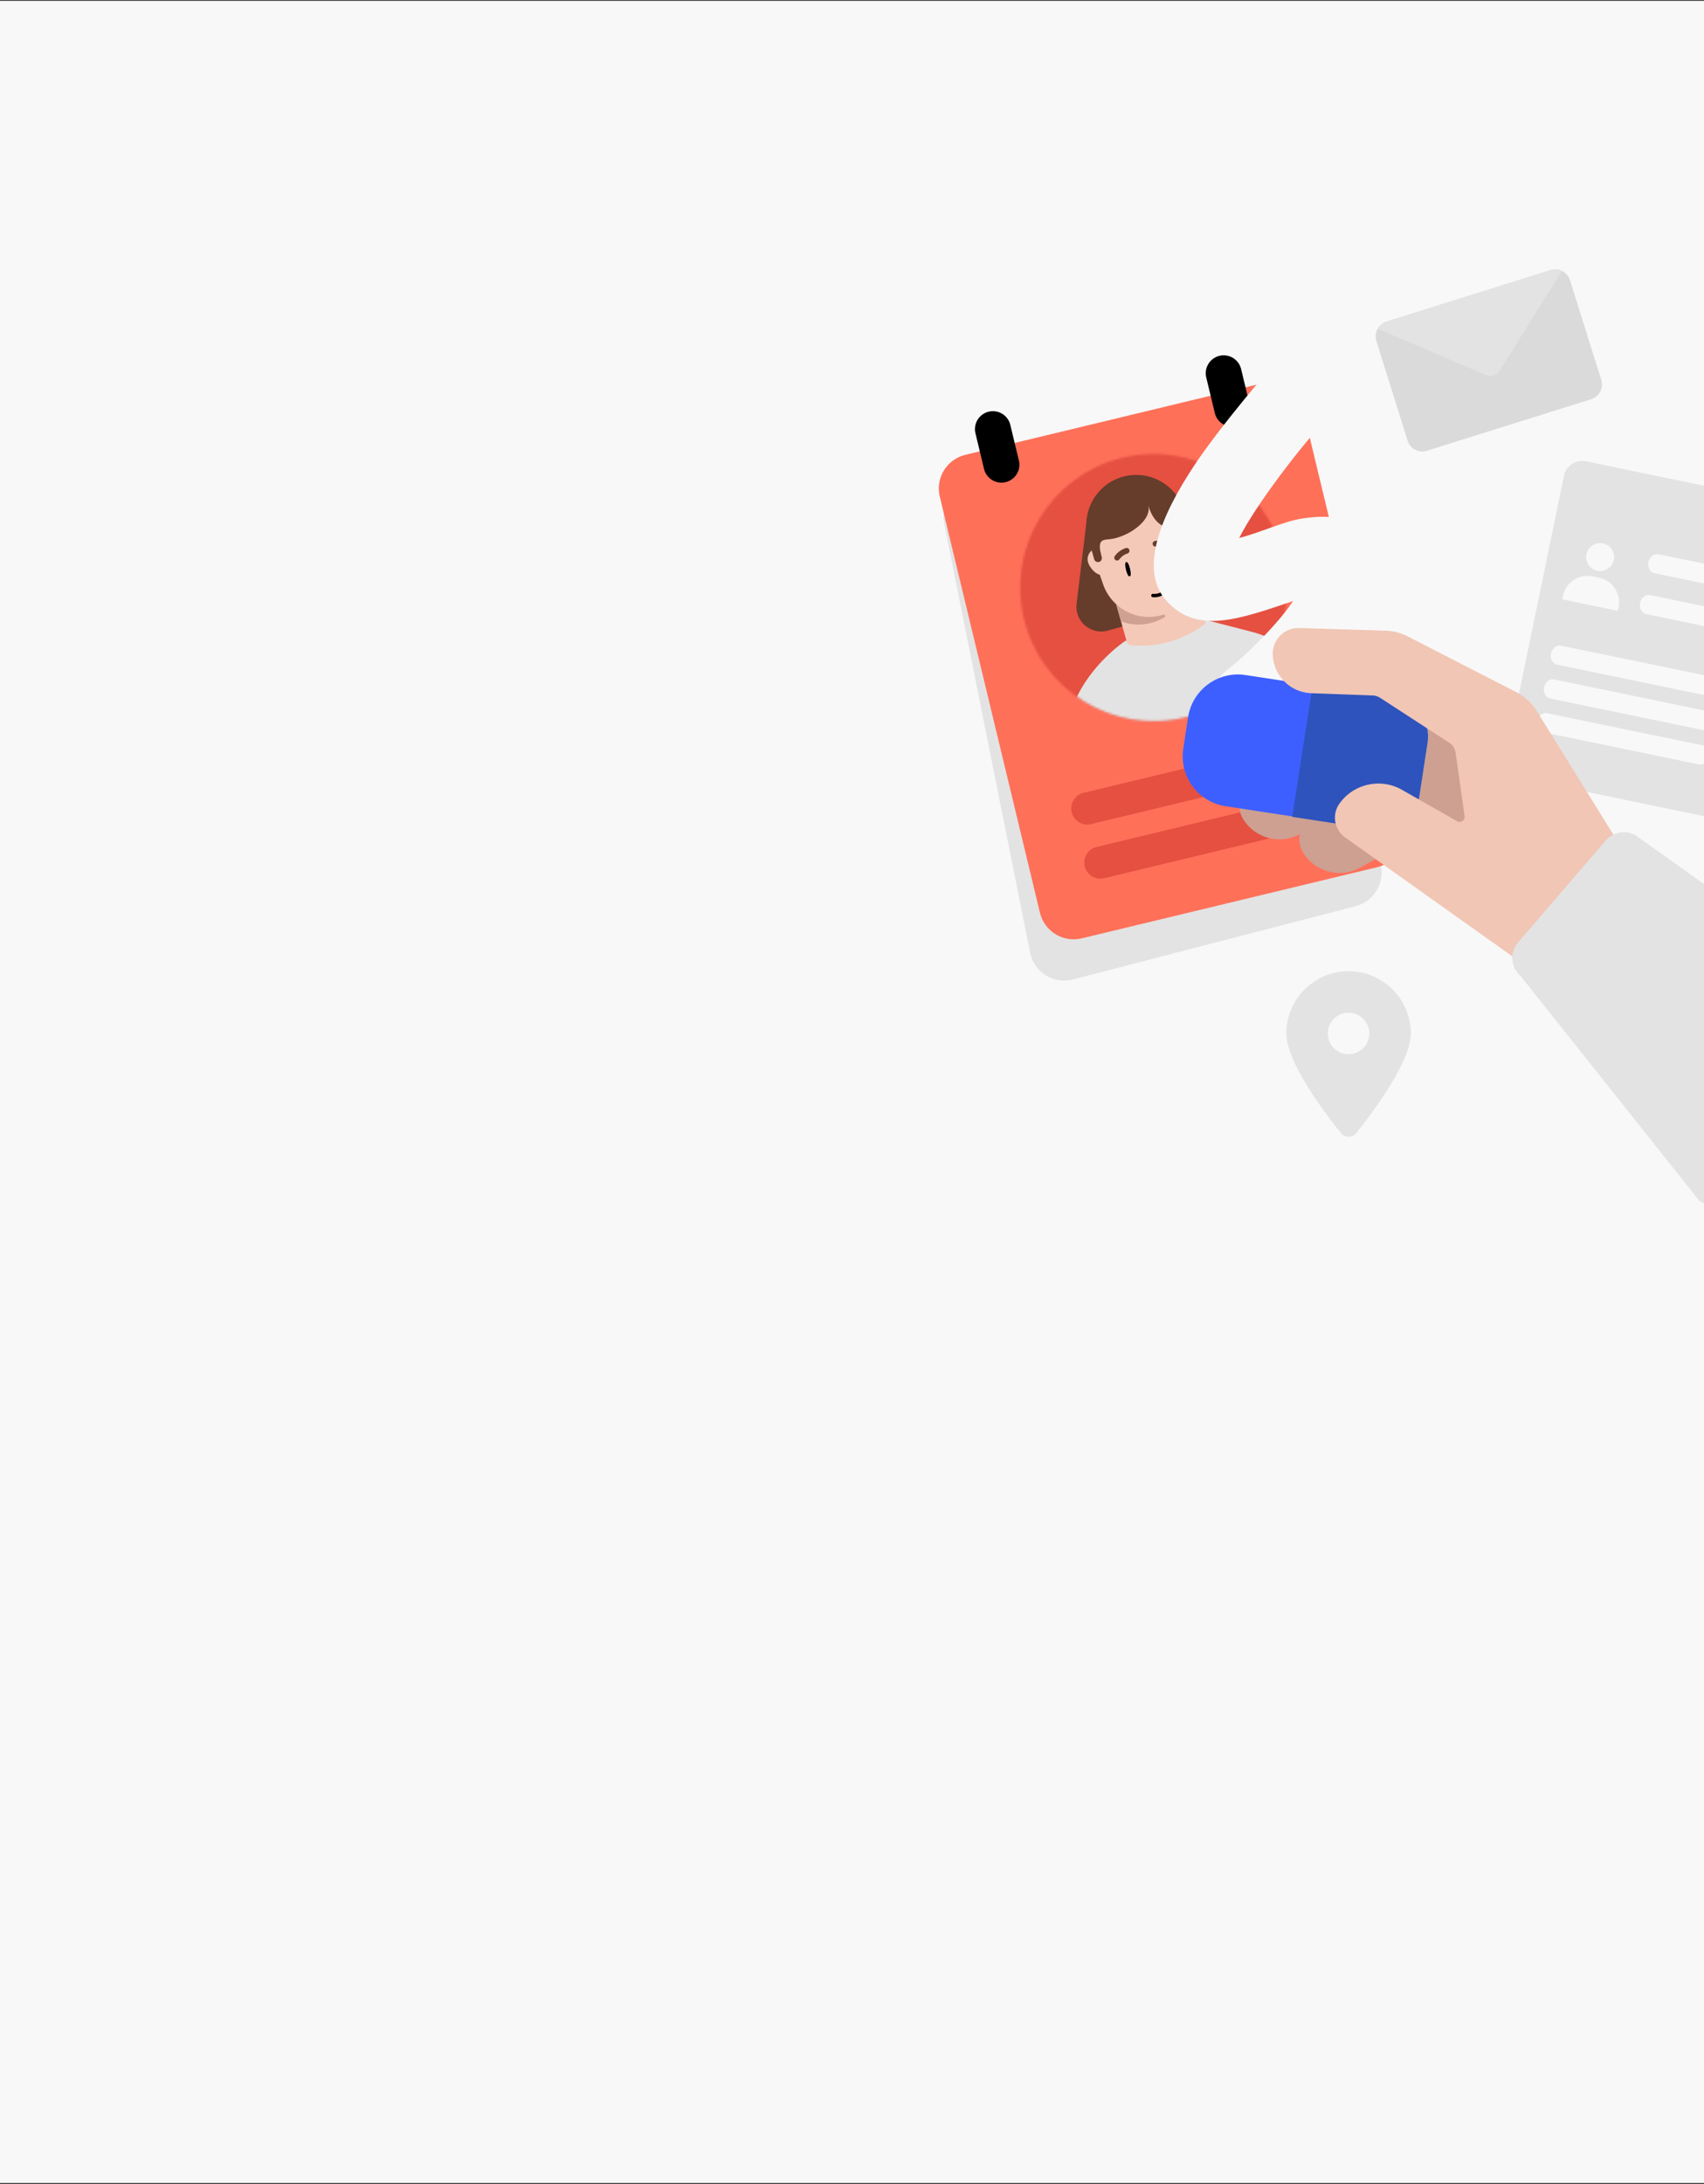<svg xmlns="http://www.w3.org/2000/svg" width="768" height="984" fill="none" viewBox="0 0 768 984">
  <rect x="0" y="0" width="768" height="984" fill="#333333" stroke="none"/>
  <g clip-path="url(#a)">
    <path fill="#fff" d="M0 .444h768v983H0z"/>
    <g clip-path="url(#b)">
      <path fill="#F8F8F8" d="M0 .444h768v983H0z"/>
      <path fill="#E3E3E3" d="m782.789 221.885-67.992-14.05a8.373 8.373 0 0 0-9.894 6.505L678.79 340.714a8.372 8.372 0 0 0 6.505 9.894l82.766 17.102a8.372 8.372 0 0 0 9.893-6.505l22.757-110.13-17.922-29.19Z"/>
      <path fill="#F8F8F8" d="m777.161 255.829-29.612-6.119c-2.045-.422-4.099 1.153-4.587 3.519l-.001.003c-.489 2.366.772 4.626 2.817 5.049l29.612 6.119c2.045.422 4.099-1.153 4.588-3.519v-.003c.489-2.366-.772-4.626-2.817-5.049Zm-3.718 18.425-29.667-6.131c-2.044-.422-4.098 1.153-4.587 3.519l-.001.003c-.488 2.366.773 4.626 2.817 5.049l29.667 6.13c2.045.422 4.098-1.153 4.587-3.518l.001-.004c.489-2.366-.772-4.626-2.817-5.048Zm.438 31.161-70.227-14.511c-2.044-.422-4.098 1.153-4.587 3.518l-.001.004c-.489 2.366.773 4.626 2.817 5.048l70.227 14.511c2.045.423 4.099-1.152 4.588-3.518l.001-.003c.488-2.366-.773-4.626-2.818-5.049Zm-3.144 15.216L700.51 306.12c-2.044-.423-4.098 1.153-4.587 3.518l-.001.004c-.489 2.365.773 4.626 2.817 5.048l70.227 14.511c2.045.423 4.099-1.152 4.588-3.518v-.004c.489-2.365-.772-4.625-2.817-5.048Zm-3.144 15.217-70.227-14.511c-2.044-.423-4.098 1.152-4.587 3.518l-.001.004c-.489 2.365.773 4.625 2.817 5.048l70.227 14.511c2.045.423 4.099-1.153 4.588-3.518v-.004c.489-2.365-.772-4.626-2.817-5.048Zm-48.053-78.797a6.284 6.284 0 1 0 3.142-12.168 6.284 6.284 0 0 0-3.142 12.168Zm-1.759 2.639 2.931.606c6.108 1.262 10.044 7.244 8.781 13.354l-.318 1.54-25.064-5.18.318-1.539c1.262-6.108 7.244-10.043 13.354-8.781h-.002Z"/>
      <path fill="#E3E3E3" d="M425.557 235.928c-1.708-8.522 3.876-16.797 12.417-18.404l134.331-25.271c8.566-1.611 16.791 4.106 18.267 12.696l31.88 185.559c1.374 7.999-3.611 15.716-11.467 17.751L483.509 441.29c-8.675 2.248-17.458-3.255-19.218-12.042l-38.734-193.32Z"/>
      <path fill="#FF7059" d="M423.565 223.736c-2.018-8.38 3.14-16.809 11.52-18.827l133.31-32.1c8.381-2.018 16.81 3.14 18.828 11.52l45.149 187.505c2.018 8.38-3.14 16.809-11.52 18.827l-133.31 32.1c-8.381 2.018-16.81-3.14-18.828-11.52l-45.149-187.505Z"/>
      <mask id="c" width="122" height="121" x="459" y="204" maskUnits="userSpaceOnUse" style="mask-type:alpha">
        <path fill="#E2F1FF" d="M578.536 250.636c7.783 32.324-12.111 64.836-44.434 72.619-32.323 7.783-64.836-12.11-72.619-44.434-7.783-32.323 12.111-64.836 44.434-72.619 32.323-7.783 64.836 12.111 72.619 44.434Z"/>
      </mask>
      <g mask="url(#c)">
        <path fill="#E55041" d="M594.151 249.233c9.789 40.653-15.231 81.543-55.884 91.332-40.652 9.789-81.543-15.231-91.332-55.884-9.788-40.652 15.232-81.543 55.884-91.332 40.653-9.788 81.544 15.232 91.332 55.884Z"/>
      </g>
      <path fill="#E55041" d="M483.031 365.938a7.247 7.247 0 0 1 5.348-8.741l61.236-14.745a7.247 7.247 0 0 1 3.393 14.09l-61.236 14.745a7.246 7.246 0 0 1-8.741-5.349Zm5.872 24.386a7.246 7.246 0 0 1 5.348-8.741l101.88-24.531a7.245 7.245 0 1 1 3.392 14.089l-101.879 24.532a7.246 7.246 0 0 1-8.741-5.349Z"/>
      <path fill="#000" d="M439.616 195.116a8.083 8.083 0 0 1 15.715-3.785l3.857 16.019a8.083 8.083 0 1 1-15.715 3.784l-3.857-16.018Zm104.046-25.053a8.082 8.082 0 1 1 15.716-3.784l3.857 16.019a8.082 8.082 0 0 1-5.966 9.749 8.083 8.083 0 0 1-9.75-5.965l-3.857-16.019Z"/>
      <mask id="e" width="122" height="121" x="459" y="204" maskUnits="userSpaceOnUse" style="mask-type:alpha">
        <mask id="d" width="122" height="121" x="459" y="204" maskUnits="userSpaceOnUse" style="mask-type:alpha">
          <path fill="#E2F1FF" d="M578.537 250.636c7.783 32.324-12.111 64.836-44.434 72.619-32.323 7.783-64.836-12.11-72.619-44.434-7.783-32.323 12.111-64.836 44.434-72.619 32.323-7.783 64.836 12.111 72.619 44.434Z"/>
        </mask>
        <g mask="url(#d)">
          <path fill="#E55041" d="M594.152 249.233c9.788 40.653-15.232 81.543-55.884 91.332-40.653 9.789-81.543-15.231-91.332-55.884-9.789-40.652 15.231-81.543 55.884-91.332 40.652-9.788 81.543 15.232 91.332 55.884Z"/>
        </g>
      </mask>
      <g mask="url(#e)">
        <path fill="#663C2B" d="m489.682 235.095 40.824-11.481 23.076 29.132c4.961 6.262 1.95 15.557-5.741 17.72l-48.468 13.631c-7.684 2.161-15.095-4.187-14.14-12.112l4.449-36.89Z"/>
        <path fill="#E3E3E3" d="M548.551 352.76c-39.343 13.154-68.231-7.511-68.231-7.511-.162.822-3.487-12.225 4.202-29.503 7.689-17.277 22.733-27.036 22.733-27.036l34.74-9.77 23.183 5.975a41.697 41.697 0 0 1 22.148 15.058l7.077 8.877s-6.509 30.756-45.852 43.91Z"/>
        <path fill="#F4C9B8" d="M543.26 278.898a2.639 2.639 0 0 1-1.078 2.921l-1.618 1.077a48.23 48.23 0 0 1-28.43 7.995l-1.93-.078a2.637 2.637 0 0 1-2.439-1.919l-11.009-39.142 35.5-9.984 11.004 39.13Z"/>
        <path fill="#F4C9B8" d="M500.032 250.569a5.01 5.01 0 0 0-6.182-3.472 5.013 5.013 0 0 0-3.47 6.186c.752 2.675 4.135 6.411 6.802 5.661 2.666-.75 3.597-5.717 2.85-8.375Zm39.445-11.095a5.01 5.01 0 0 0-6.186-3.471 5.009 5.009 0 0 0-3.47 6.186c.752 2.675 4.135 6.411 6.802 5.661 2.666-.75 3.602-5.718 2.854-8.376Z"/>
        <path fill="#663C2B" d="M521.221 268.777c-11.205 3.151-22.893-3.106-26.486-14.164l-3.893-11.126c-3.939-12.114 2.993-25.073 15.249-28.52 12.257-3.447 24.923 4 27.881 16.39l2.477 11.524c2.698 11.31-4.019 22.743-15.224 25.895l-.004.001Z"/>
        <path fill="#F4C9B8" d="M523.549 277.06c-11.205 3.151-22.893-3.106-26.486-14.164l-3.893-11.126c-3.939-12.113 2.993-25.073 15.25-28.52 12.256-3.447 24.922 4 27.88 16.39l2.477 11.524c2.698 11.31-4.019 22.743-15.224 25.895l-.004.001Z"/>
        <path fill="#CEA193" d="M524.847 278.108c.813-.493.208-1.402-.701-1.122-.17.052-.341.102-.513.15l-.004.002c-7.499 2.105-15.214-.002-20.573-4.941l2.159 7.691c4.259 1.69 9.076 2.027 13.813.697 1.884-.529 3.969-1.356 5.819-2.477Z"/>
        <path fill="#663C2B" d="m536.336 239.816-2.671-9.499-.017.004c-3.349-11.908-15.733-18.859-27.65-15.507-11.917 3.352-18.866 15.739-15.517 27.648l2.668 9.486a1.776 1.776 0 0 0 2.183 1.232 1.78 1.78 0 0 0 1.225-2.19 18.91 18.91 0 0 1-.407-1.78c-.577-2.053-.515-3.468-.239-4.425.409-1.421 2.044-1.679 3.519-1.781 8.346-.578 20.074-8.363 18.071-15.484 2.09 7.432 6.548 11.121 12.305 9.944.565-.116 1.175-.223 1.66.09.355.228.734.631.934 1.34l.528 1.88a1.765 1.765 0 0 0 2.18 1.219 1.767 1.767 0 0 0 1.228-2.177Z"/>
        <path fill="#000" d="M519.694 267.525c-.447-.012-.787.291-.825.688a.765.765 0 0 0 .677.836c.191.018.386.032.576.037 3.674.093 7.347-2.533 8.376-5.979a.782.782 0 0 0-.514-.959.758.758 0 0 0-.948.514c-.839 2.821-3.859 4.969-6.891 4.892-.152-.004-.308-.008-.46-.034v.009l.009-.004Zm-10.409-11.304c.432 1.774.56 3.264-.114 3.428-.674.164-1.246-1.218-1.678-2.991-.432-1.774-.56-3.264.114-3.428.674-.164 1.246 1.218 1.678 2.991Zm15.616-3.804c.432 1.773.56 3.263-.114 3.428-.674.164-1.246-1.218-1.678-2.992-.432-1.773-.559-3.264.114-3.428.674-.164 1.246 1.218 1.678 2.992Z"/>
        <path fill="#663C2B" d="M508.781 248.941a1.29 1.29 0 0 0 .241-1.118 1.265 1.265 0 0 0-1.524-.923c-.131.033-2.965.763-5.038 3.608a1.28 1.28 0 0 0 .269 1.783 1.254 1.254 0 0 0 1.764-.267c1.514-2.087 3.602-2.631 3.629-2.638.268-.07.489-.246.659-.445Zm11.484-2.798a1.29 1.29 0 0 1-.728-.882 1.267 1.267 0 0 1 .929-1.52c.131-.031 2.983-.686 6.133.886.629.312.885 1.066.581 1.708a1.255 1.255 0 0 1-1.69.574c-2.303-1.157-4.408-.68-4.435-.674-.27.061-.547.007-.79-.092Z"/>
      </g>
      <path fill="#F8F8F8" d="M538.466 209.378c11.172-16.772 33.762-43.564 43.934-54.595 7.903-8.746 18.554-10.476 26.276-3.857 7.722 6.619 7.14 14.662 4.199 20.178-2.942 5.515-7.503 10.156-17.431 20.452-7.942 8.236-29.194 35.353-36.927 50.818 9.398-2.379 19.777-7.371 28.097-8.715 32.216-5.204 41.409 14.652 36.261 35.243-5.148 20.591-25.577 39.376-35.093 48.417-9.868 9.374-23.674 25.695-38.068 13.68-8.142-6.796-7.97-20.223 3.807-29.502 9.192-7.242 23.175-21.294 29.264-30.7l-.352.119c-25.032 8.513-43.188 14.687-56.638-.119-12.86-14.157-2.354-38.866 12.671-61.419Z"/>
      <path fill="#CDA092" d="M646.74 361.329c-11.654-.355-31.191-.947-31.191-.947a6.952 6.952 0 0 0-3.592.876l-25.919 14.457c-8.834 4.93-19.979 2.176-25.496-6.31-3.888-5.973-1.935-13.984 4.271-17.507l-.016-.004 36.187-20.479a25.075 25.075 0 0 1 10.658-3.216s44.226-3.176 55.762-4.011"/>
      <path fill="#CDA092" d="m673.821 376.467-31.19-.948a6.973 6.973 0 0 0-3.593.876l-25.919 14.458c-8.834 4.93-19.979 2.176-25.496-6.31-3.888-5.974-1.935-13.985 4.271-17.507l-.016-.004 36.187-20.479a25.09 25.09 0 0 1 10.658-3.217s44.226-3.175 55.762-4.01"/>
      <path fill="#3E5FFF" d="m640.84 339.305-2.168 14.14c-1.903 12.411-13.505 20.929-25.916 19.026l-60.423-9.263c-12.411-1.903-20.929-13.506-19.026-25.916l2.168-14.14c1.902-12.411 13.505-20.929 25.915-19.026l60.424 9.263c12.41 1.903 20.928 13.506 19.026 25.916Z"/>
      <path fill="#2E53BC" d="m582.423 368.012 37.741 5.784c9.26 1.418 18.015-5.153 19.463-14.599l3.791-24.727c1.447-9.446-4.942-18.338-14.202-19.756 0 0-19.144-2.935-37.648-5.766l-9.146 59.07.001-.006Z"/>
      <path fill="#F1C6B5" d="M585.561 282.952c-6.674-.202-12.129 5.254-11.92 11.923.289 9.465 7.862 17.078 17.321 17.43l27.751 1.026a6.52 6.52 0 0 1 3.301 1.042l31.142 20.24a6.482 6.482 0 0 1 2.89 4.529l4.057 28.579c.264 1.858-1.719 3.211-3.346 2.28l-24.892-14.163c-9.592-5.455-21.755-2.775-28.166 6.203-3.466 4.851-2.402 11.58 2.392 15.135l101.107 71.889 42.938-49.603-10.344-8.954a68.496 68.496 0 0 1-13.383-15.683l-33.83-54.546a23.698 23.698 0 0 0-9.244-8.485l-48.816-25.054a23.461 23.461 0 0 0-10.089-2.604l-38.889-1.195.016.004.004.007Z"/>
      <path fill="#E3E3E3" d="M840.702 450.121 738.85 377.525c-4.487-3.864-11.258-3.358-15.122 1.13l-39.541 45.926c-3.864 4.487-3.358 11.258 1.13 15.122l80.526 101.232c14.611 12.58 89.47-78.234 74.859-90.814Z"/>
      <path fill="#BCBCBC" fill-opacity=".5" d="m698.866 121.68-73.958 23.197a6.98 6.98 0 0 0-4.572 8.75l14.072 44.866a6.98 6.98 0 0 0 8.75 4.572l73.958-23.197a6.98 6.98 0 0 0 4.572-8.749l-14.072-44.867a6.98 6.98 0 0 0-8.75-4.572Z"/>
      <path fill="#E3E3E3" d="m675.876 167.006 28.113-44.958a6.956 6.956 0 0 0-5.12-.374l-73.954 23.201a6.947 6.947 0 0 0-3.989 3.231l48.755 20.845a4.996 4.996 0 0 0 6.199-1.944l-.004-.001Zm-64.611 343.495c7.496-9.38 24.591-32.115 24.591-44.885 0-15.488-12.566-28.054-28.054-28.054-15.487 0-28.053 12.566-28.053 28.054 0 12.77 17.095 35.505 24.591 44.885a4.413 4.413 0 0 0 6.925 0Zm-3.463-35.534c-5.157 0-9.351-4.193-9.351-9.351 0-5.158 4.194-9.351 9.351-9.351 5.158 0 9.352 4.193 9.352 9.351 0 5.158-4.194 9.351-9.352 9.351Z"/>
    </g>
  </g>
  <defs>
    <clipPath id="a">
      <path fill="#fff" d="M0 .444h768v983H0z"/>
    </clipPath>
    <clipPath id="b">
      <path fill="#fff" d="M0 .444h768v983H0z"/>
    </clipPath>
  </defs>
</svg>
